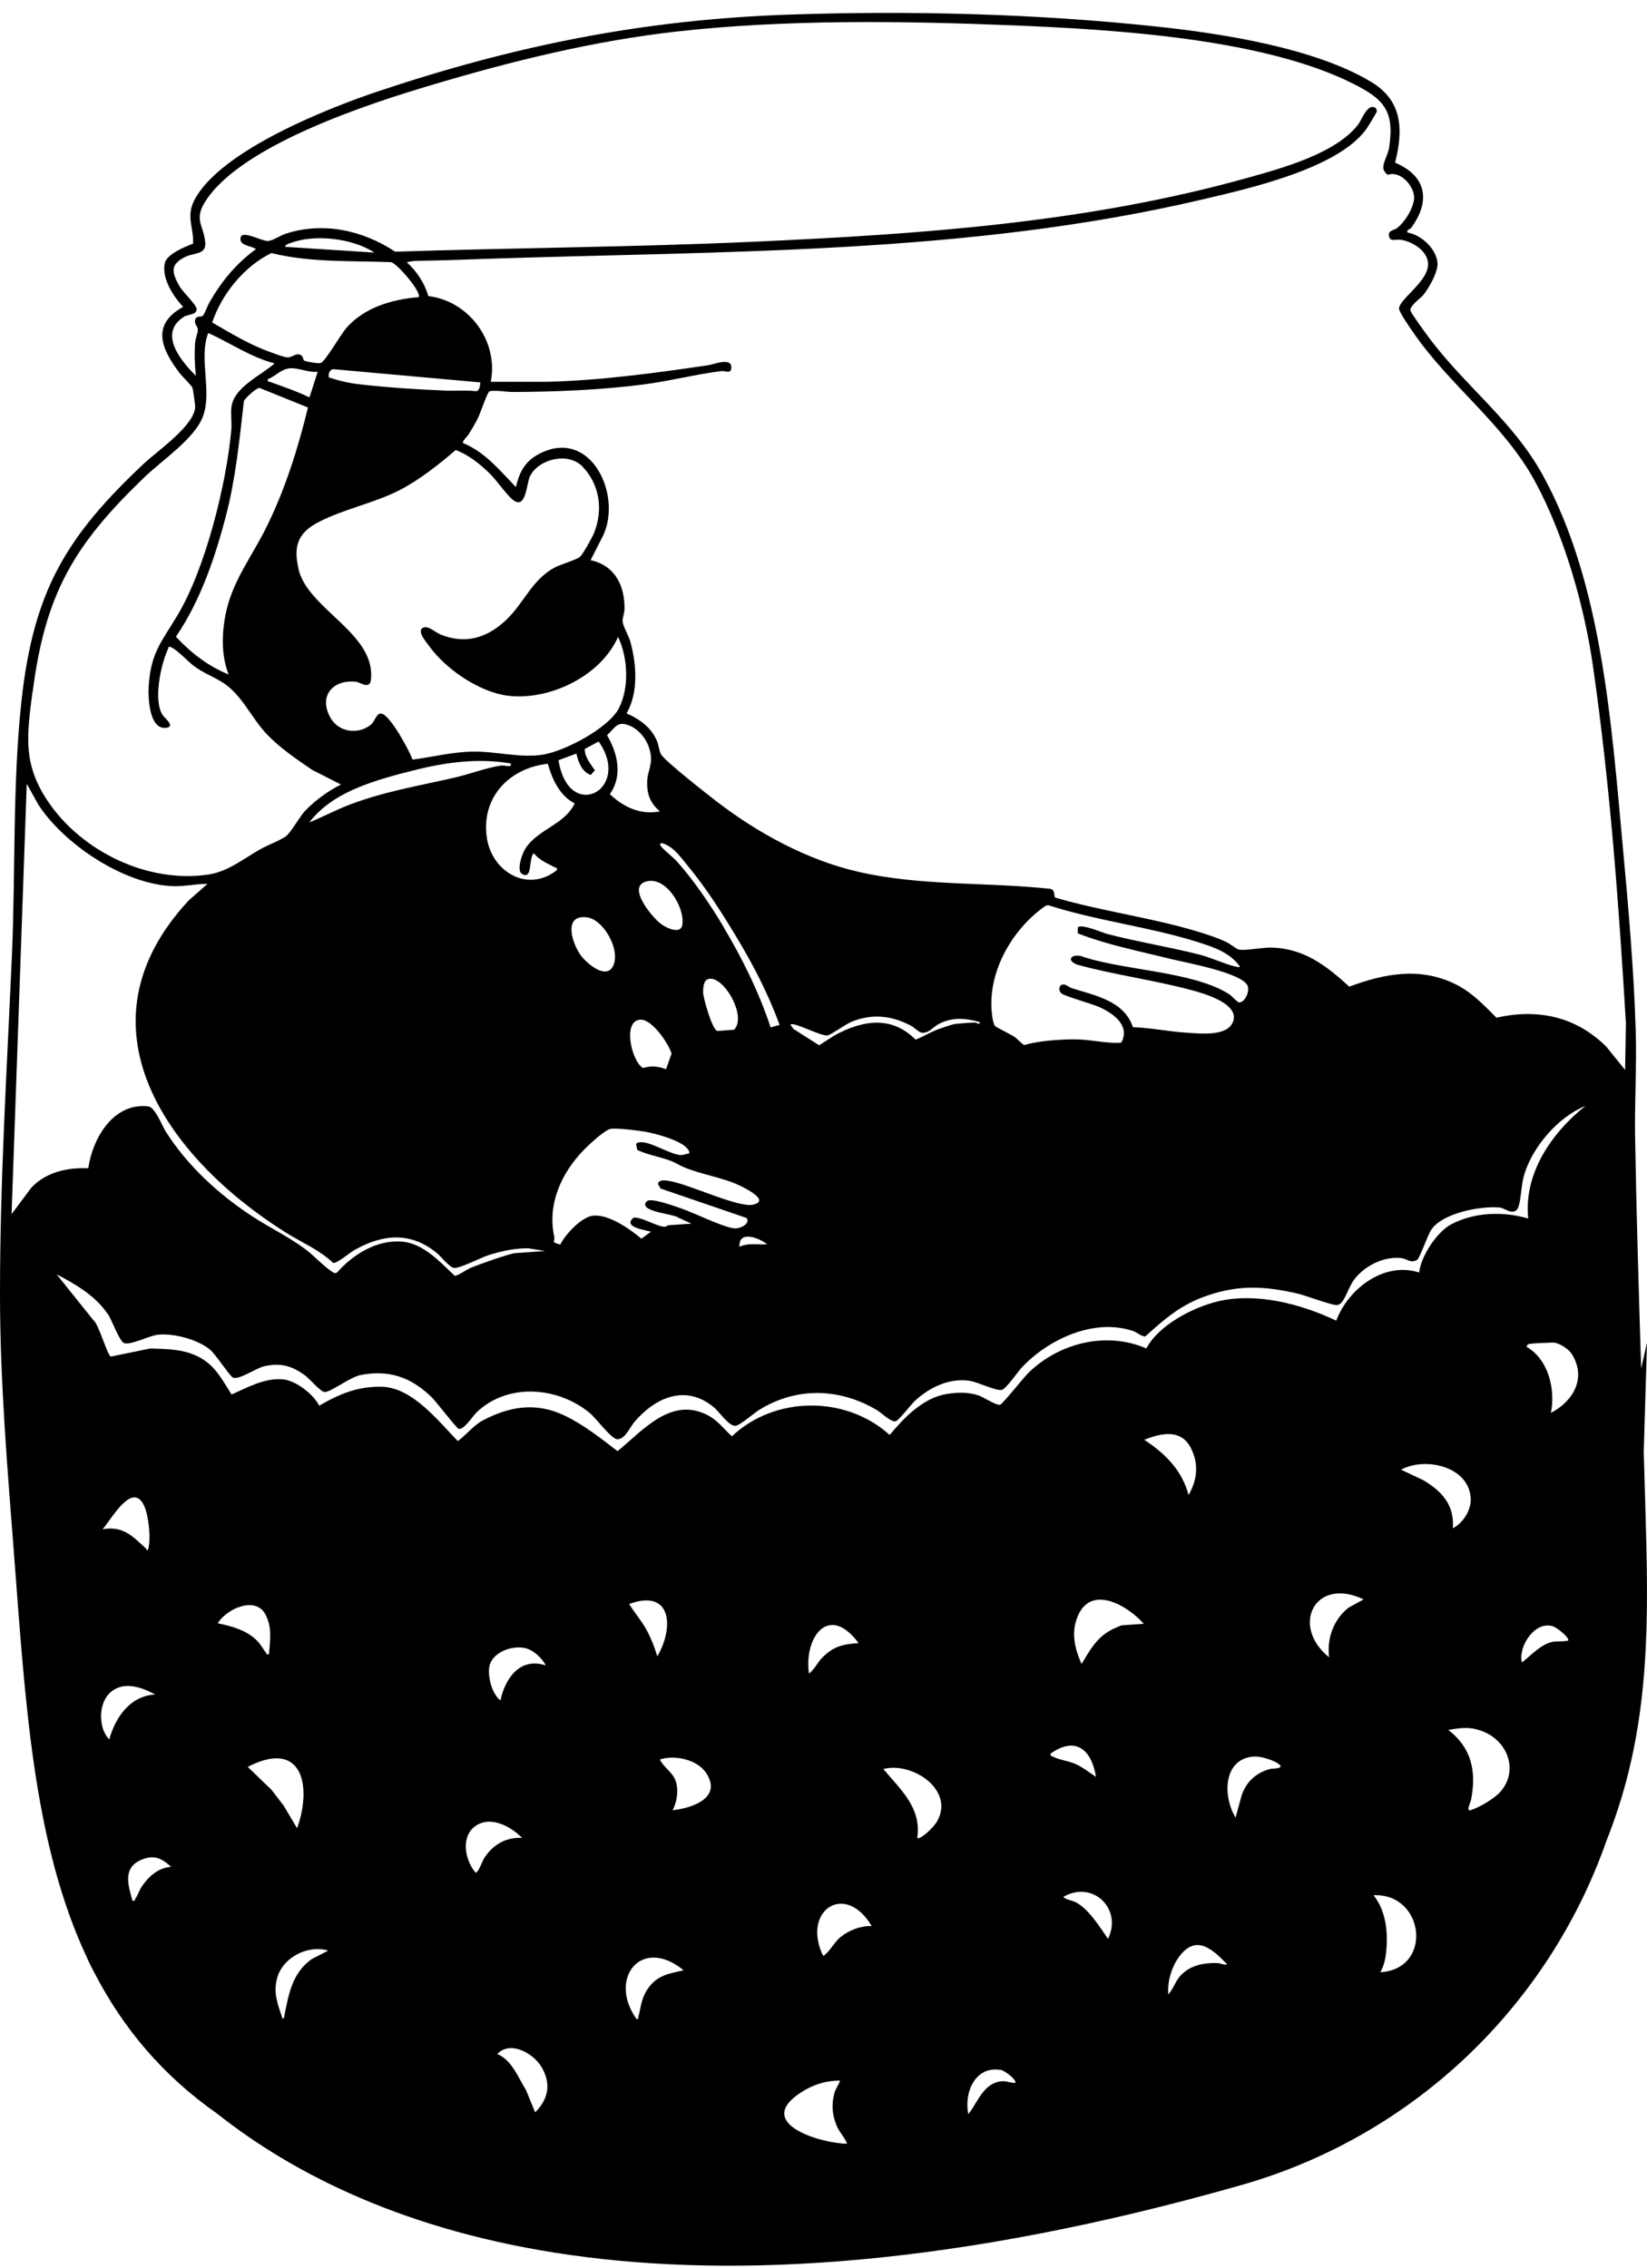 <svg xmlns="http://www.w3.org/2000/svg" fill="none" viewBox="0 0 106 146" height="146" width="106">
<path fill="black" d="M6.93 84.554C7.204 84.968 7.683 86.336 7.989 86.45C8.384 86.603 9.589 85.986 10.124 85.916C11.138 85.788 12.738 86.215 13.523 86.877C13.899 87.195 14.798 88.595 14.995 88.672C15.41 88.837 16.474 88.048 17.036 87.933C18.094 87.71 18.808 87.921 19.649 88.544C19.956 88.773 20.631 89.588 20.893 89.601C21.256 89.626 22.544 88.633 23.207 88.506C25.05 88.143 26.471 88.659 27.778 89.932C28.078 90.225 29.391 91.943 29.519 91.968C29.863 92.045 30.399 91.179 30.666 90.918C32.662 88.983 35.92 89.251 37.973 90.963C38.343 91.268 39.337 92.611 39.713 92.637C40.211 92.675 40.542 91.867 40.823 91.535C42.181 89.932 44.164 89.066 45.981 90.613C46.293 90.88 46.918 91.803 47.326 91.777C47.613 91.758 48.499 90.982 48.837 90.765C51.234 89.27 54.001 89.321 56.43 90.759C56.73 90.937 57.316 91.535 57.635 91.485C57.839 91.446 58.655 90.371 58.923 90.129C59.873 89.282 61.091 88.691 62.385 88.875C62.933 88.952 64.132 89.556 64.476 89.461C64.776 89.378 65.496 88.296 65.802 87.978C67.511 86.183 70.437 84.828 72.924 85.674C73.172 85.757 73.517 86.056 73.714 86.018C74.862 84.98 75.888 84.076 77.361 83.516C79.554 82.683 81.301 82.746 83.558 83.275C84.004 83.383 85.866 84.076 86.089 84C86.223 83.956 86.306 83.892 86.389 83.777C86.689 83.364 86.861 82.689 87.262 82.224C87.951 81.416 89.118 80.856 90.189 80.977C90.527 81.015 90.794 81.333 91.196 81.098C91.387 80.983 91.878 79.488 92.133 79.125C92.879 78.075 95.245 77.629 96.462 77.718C96.883 77.75 97.144 78.132 97.552 77.935C97.654 77.852 97.712 77.744 97.744 77.623C97.922 77.012 97.897 76.242 98.114 75.555C98.668 73.779 100.3 71.882 102.034 71.189C99.86 72.913 98.056 75.535 98.356 78.431C96.762 77.967 94.907 78.011 93.408 78.8C92.478 79.29 91.451 80.85 91.336 81.906C89.079 81.181 86.765 82.956 86 85.006C83.749 83.936 80.861 83.173 78.381 83.765C76.762 84.153 74.569 85.298 73.778 86.794C71.202 85.68 68.199 86.431 66.21 88.341C65.898 88.64 64.546 90.358 64.368 90.415C64.144 90.492 63.309 89.932 62.991 89.823C62.328 89.594 61.613 89.614 60.919 89.728C59.407 89.976 58.19 91.249 57.259 92.363C54.447 89.811 49.87 89.836 47.103 92.452C46.542 91.936 46.178 91.395 45.471 91.052C43.15 89.919 41.365 92.083 39.745 93.407C38.687 92.592 37.539 91.682 36.322 91.109C34.492 90.237 32.796 90.517 31.049 91.44C30.475 91.746 29.991 92.382 29.462 92.757C28.212 91.472 26.554 89.321 24.597 89.263C23.041 89.219 21.849 89.722 20.542 90.479C20.179 89.741 19.05 88.869 18.221 88.786C17.074 88.671 15.914 89.302 14.906 89.76C14.351 88.894 13.905 88.003 13 87.456C11.967 86.832 10.826 86.832 9.659 86.8L7.141 87.316C6.905 87.265 6.369 85.235 5.999 84.961L3.647 82.027C4.845 82.644 6.152 83.415 6.911 84.554M0.746 78.132L1.721 50.453L2.487 51.822C4.176 54.393 8.052 56.958 11.189 57.041C11.884 57.06 12.655 56.888 13.357 56.888L12.152 57.951C4.667 65.995 10.717 74.473 18.311 79.284C19.35 79.946 20.542 80.43 21.441 81.289C21.69 81.34 22.499 80.633 22.831 80.449C24.648 79.437 26.395 79.271 28.084 80.627C28.371 80.856 28.932 81.582 29.219 81.613C29.583 81.658 30.966 80.939 31.47 80.78C32.305 80.519 33.108 80.347 33.995 80.347L35.078 80.525L33.166 80.659C32.79 80.684 30.762 81.41 30.303 81.601C30.074 81.696 29.417 82.148 29.264 82.116C28.333 81.238 27.256 80.041 25.898 79.921C24.265 79.774 22.703 80.748 21.677 81.925L21.505 81.944C20.816 81.518 20.287 80.882 19.649 80.404C18.598 79.615 17.335 79.01 16.226 78.285C14.071 76.878 12.056 75.026 10.673 72.843C10.437 72.474 9.991 71.271 9.538 71.214C7.287 70.953 5.948 73.295 5.681 75.198C4.342 75.135 2.939 75.446 2.002 76.465L0.759 78.132H0.746ZM2.104 44.528C2.914 38.183 4.775 35.058 9.308 30.705C10.437 29.623 12.547 28.216 13.064 26.797C13.669 25.142 12.77 23.087 13.402 21.432C14.83 22.081 16.137 22.991 17.673 23.392C16.8 24.168 15.091 24.9 14.9 26.16C14.83 26.631 14.932 27.211 14.887 27.663C14.575 31.157 13.229 36.56 11.444 39.57C10.418 41.295 9.71 41.97 9.57 44.159C9.525 44.846 9.583 46.928 10.647 46.851C11.355 46.8 10.59 46.208 10.475 46.036C9.844 45.107 10.354 42.727 10.826 41.747C10.858 41.683 10.794 41.594 10.953 41.639C11.336 41.747 12.114 42.6 12.502 42.886C13.089 43.319 13.733 43.554 14.313 43.917C15.563 44.694 16.175 46.221 17.201 47.29C18.024 48.143 19.114 48.894 20.096 49.556L21.945 50.498C21.148 50.886 20.242 51.548 19.63 52.197C19.273 52.579 18.712 53.61 18.393 53.833C17.985 54.119 17.195 54.406 16.71 54.686C15.652 55.29 14.658 56.105 13.421 56.289C9.538 56.875 5.305 54.832 3.118 51.631C1.441 49.174 1.734 47.322 2.091 44.535M46.574 59.669C45.745 58.275 44.674 56.691 43.596 55.481C43.309 55.157 42.761 54.749 42.55 54.482C42.474 54.38 42.449 54.304 42.582 54.266C43.328 54.438 43.864 55.246 44.336 55.819C45.458 57.181 46.44 58.727 47.351 60.235C48.467 62.081 49.43 63.94 50.176 65.97L49.596 66.129C48.856 63.876 47.779 61.706 46.567 59.669M49.372 80.086C48.76 80.137 48.18 79.978 47.594 80.251C47.517 79.163 48.85 79.672 49.372 80.086ZM45.254 63.838C45.254 63.411 45.318 62.94 45.815 63.004C46.758 63.125 48.046 65.48 47.243 66.282L46.166 66.358C45.828 66.269 45.254 64.226 45.247 63.838M35.257 49.161C35.537 50.161 36.016 51.204 36.985 51.714C36.334 53.088 34.645 53.349 33.816 54.616C33.612 54.928 33.21 56.035 33.606 56.258C34.294 56.652 34.007 55.233 34.352 54.921C34.747 55.392 35.212 55.558 35.716 55.831C35.805 55.876 35.869 55.812 35.837 56.01C33.982 57.48 31.693 56.137 31.342 53.979C30.922 51.37 32.745 49.435 35.263 49.161M26 49.747C28.269 49.136 30.52 48.741 32.872 49.142C32.962 49.448 32.496 49.244 32.254 49.276C31.33 49.403 30.227 49.83 29.283 50.046C26.962 50.581 24.737 50.943 22.493 51.796C21.607 52.134 20.784 52.585 19.905 52.935C21.358 51.052 23.781 50.339 26 49.741M37.769 59.045C38.865 59.179 39.988 61.209 39.439 62.215C38.98 63.055 37.794 62.017 37.425 61.553C36.844 60.815 36.181 58.848 37.769 59.045ZM37.629 48.213L38.528 47.729C40.708 50.81 36.596 53.012 35.946 48.932L37.099 48.506C37.208 49.041 37.456 49.69 38.024 49.881L38.285 49.581C38.005 49.161 37.648 48.76 37.629 48.219M43.22 67.815L42.869 68.821C42.366 68.63 41.913 68.585 41.39 68.745C40.657 68.344 40.026 65.683 41.224 65.632C41.964 65.601 43.022 67.153 43.22 67.815ZM42.499 59.44C41.977 59.026 40.332 57.104 41.575 56.741C42.844 56.372 44.062 58.358 43.921 59.497C43.838 60.197 42.85 59.72 42.499 59.44ZM42.48 52.223C41.243 52.477 40.128 51.955 39.248 51.115C40.09 49.938 39.752 48.487 39.069 47.322C39.567 46.877 39.701 46.412 40.415 46.666C41.301 46.978 41.913 47.971 41.9 48.894C41.894 49.327 41.684 49.772 41.658 50.199C41.613 51.052 41.805 51.675 42.474 52.223M18.598 23.71C19.165 23.64 19.854 24.003 20.447 23.927L19.917 25.581C19.088 25.174 18.234 24.894 17.367 24.576C17.265 24.538 17.214 24.627 17.233 24.41C17.711 24.232 18.068 23.78 18.598 23.716M30.915 24.614C30.883 24.818 30.89 25.136 30.647 25.18C29.997 25.104 29.334 25.168 28.684 25.142C26.937 25.072 24.865 24.939 23.131 24.735C22.455 24.659 21.805 24.506 21.16 24.289C21.122 24.06 21.218 23.748 21.492 23.767L30.915 24.614ZM18.349 15.888C18.374 15.729 18.547 15.704 18.674 15.653C20.23 15.042 22.71 15.341 24.093 16.258L18.349 15.888ZM25.19 16.881C25.617 17.009 27.173 18.854 26.943 19.128C25.241 19.262 23.449 19.79 22.295 21.107C21.932 21.521 20.982 23.188 20.657 23.36C20.536 23.424 19.643 23.277 19.56 23.195C19.509 23.144 19.509 22.997 19.439 22.921C19.159 22.628 18.834 22.985 18.559 23.004C18.311 23.017 17.692 22.768 17.424 22.673C16.092 22.202 14.874 21.463 13.656 20.757C14.269 18.93 15.716 17.136 17.469 16.289C19.987 16.913 22.608 16.773 25.183 16.875M14.721 43.414C13.414 42.899 12.254 41.989 11.323 40.983C12.885 38.692 13.829 35.923 14.53 33.25C15.168 30.813 15.41 28.318 15.697 25.817C15.78 25.626 16.494 24.958 16.704 24.97L19.822 26.23C19.171 28.891 18.343 31.532 17.118 33.989C16.258 35.726 15.059 37.279 14.594 39.208C14.275 40.519 14.198 42.154 14.721 43.421M19.222 36.643C18.865 35.172 19.159 34.294 20.523 33.594C22.174 32.748 24.068 32.391 25.7 31.558C26.969 30.908 28.25 29.896 29.328 28.967C30.156 29.273 30.858 29.846 31.483 30.444C31.961 30.902 32.579 31.831 33.013 32.175C33.861 32.849 33.886 31.112 34.109 30.654C34.67 29.534 36.583 29.069 37.501 30.043C38.61 31.22 38.827 32.83 38.228 34.313C38.126 34.574 37.501 35.701 37.329 35.841C37.068 36.051 36.092 36.318 35.665 36.547C34.23 37.33 33.708 38.838 32.566 39.914C31.355 41.053 29.978 41.486 28.39 40.856C27.944 40.678 27.504 40.169 27.141 40.461C26.911 40.748 27.428 41.314 27.613 41.575C28.665 43.052 30.826 44.535 32.649 44.776C35.333 45.126 38.661 43.529 39.777 40.996C40.415 42.313 40.51 44.267 39.834 45.585C39.172 46.87 36.334 48.359 34.925 48.576C33.427 48.805 31.903 48.347 30.392 48.379C29.092 48.404 27.829 48.729 26.548 48.894C26.337 48.277 25.152 46.132 24.603 45.947C24.234 45.82 24.138 46.425 23.883 46.635C23.067 47.309 21.805 47.144 21.269 46.202C20.485 44.815 21.403 43.733 22.895 43.879C23.163 43.904 23.794 44.414 23.87 43.764C24.221 40.786 19.841 39.233 19.216 36.655M43.615 78.355L44.502 78.762L43.016 78.864C42.971 78.864 42.895 78.979 42.703 78.96C42.264 78.909 41.435 78.431 40.957 78.38C40.88 78.374 40.816 78.349 40.746 78.399C40.096 78.991 41.486 79.157 41.894 79.284L41.282 79.73C40.536 79.106 39.127 78.1 38.107 78.259C37.393 78.374 36.36 79.475 36.06 80.111C35.404 79.921 35.741 79.94 35.671 79.602C35.212 77.508 36.13 75.491 37.597 73.995C37.903 73.683 38.948 72.691 39.337 72.652C39.752 72.608 41.02 72.761 41.479 72.837C42.162 72.951 43.845 73.397 44.259 73.957C44.336 74.059 44.38 74.116 44.361 74.25C44.151 74.256 43.991 74.364 43.768 74.345C43.15 74.288 41.977 73.562 41.358 73.524C41.231 73.518 41.014 73.512 40.938 73.632L41.014 74.014C41.715 74.377 42.882 74.517 43.526 74.886C44.635 75.51 46.051 75.669 47.281 76.165C47.613 76.299 49.717 77.254 48.467 77.54C47.53 77.757 44.361 76.229 43.099 76.019C42.876 75.981 42.359 75.885 42.353 76.229L42.519 76.503L48.053 78.399C48.32 78.788 47.594 79.112 47.23 79.061C46.446 78.96 44.693 78.069 43.806 77.769C43.392 77.629 41.983 77.114 41.671 77.292C41.613 77.324 41.53 77.426 41.524 77.489C41.435 78.005 43.265 78.138 43.622 78.349M63.061 65.798C63.074 66.002 62.818 65.817 62.767 65.817C62.353 65.817 61.913 65.874 61.492 65.906C61.307 65.919 60.574 66.18 60.345 66.263C59.873 66.441 59.401 66.734 58.929 66.918C57.482 65.473 55.799 65.613 54.065 66.46C53.568 66.702 53.179 67.001 52.719 67.281L51.068 66.231L50.871 65.951C51.075 65.741 52.815 66.714 53.268 66.644C53.491 66.606 54.415 65.925 54.824 65.76C56.137 65.231 57.361 65.365 58.604 66.008C58.827 66.123 59.146 66.454 59.325 66.472C59.809 66.517 60.09 66.059 60.472 65.881C61.358 65.454 62.155 65.537 63.073 65.792M69.29 62.081C71.7 62.749 74.314 63.087 76.704 63.736C77.52 63.959 79.911 64.633 79.318 65.849C78.891 66.721 77.208 66.523 76.392 66.472C75.232 66.403 74.071 66.154 72.911 66.116C72.356 64.417 70.475 64.079 68.99 63.609C68.818 63.551 68.62 63.373 68.474 63.367C68.136 63.354 68.104 63.742 68.301 63.933C68.499 64.124 70.348 64.621 70.845 64.862C71.7 65.276 72.707 66.002 72.191 67.071C72.101 67.141 72.006 67.122 71.91 67.128C71.043 67.134 70.004 66.886 69.067 66.899C68.078 66.912 66.861 66.994 65.93 67.262C65.834 67.262 65.439 66.835 65.292 66.74C65.056 66.581 64.125 66.129 64.055 66.052C63.966 65.951 63.915 65.741 63.889 65.601C63.399 62.807 65.056 59.847 67.313 58.288L67.479 58.269C70.603 59.274 74.033 59.663 77.144 60.656C78.158 60.98 79.14 61.311 79.79 62.196C79.809 62.259 79.714 62.253 79.669 62.247C79.006 62.132 78.005 61.655 77.246 61.457C75.289 60.955 73.262 60.636 71.304 60.127C70.909 60.025 69.647 59.459 69.373 59.682L69.36 60.076C71.285 60.827 73.338 61.222 75.346 61.725C76.245 61.947 79.975 62.616 80.3 63.462C80.434 63.819 80.128 64.525 79.746 64.525C79.65 64.525 79.255 64.086 79.114 63.997C76.762 62.495 72.235 62.476 69.532 61.527C68.926 61.419 68.639 61.814 69.29 62.075M11.967 20.343C12.209 20.21 12.649 20.254 12.655 19.898C12.662 19.631 11.769 18.81 11.553 18.421C11.062 17.549 10.921 17.04 11.903 16.544C12.49 16.251 13.28 16.41 13.21 15.608C13.108 14.482 12.445 14.145 13.242 12.922C15.588 9.314 23.755 6.666 27.785 5.47C32.911 3.942 38.151 2.644 43.469 2.039C50.526 1.238 58.1 1.346 65.203 1.632C71.7 1.899 81.276 2.466 87.077 5.381C89.067 6.38 89.761 7.125 89.404 9.498C89.328 9.995 88.939 10.555 89.047 10.905C89.092 11.045 89.194 11.166 89.315 11.255C90.144 10.943 91.075 12.044 91.011 12.795C90.954 13.425 90.399 14.329 89.889 14.698C89.685 14.845 89.232 14.825 89.436 15.322C89.526 15.538 89.927 15.398 90.138 15.43C90.865 15.538 91.808 16.092 91.904 16.888C92.044 18.04 90.099 19.204 90.042 19.841C90.016 20.07 90.788 21.158 90.979 21.432C93.357 24.875 96.8 27.3 98.815 31.029C100.676 34.479 101.971 39.01 102.525 42.892C103.622 50.517 104.183 58.161 104.642 65.843L104.591 68.866L103.38 67.37C101.429 65.429 98.974 64.907 96.309 65.505C95.48 64.671 94.722 63.863 93.644 63.335C91.381 62.234 89.111 62.66 86.841 63.507C85.324 62.126 83.877 61.005 81.716 60.993C81.18 60.993 80.122 61.209 79.695 61.114C79.605 61.095 79.127 60.725 78.917 60.63C78.324 60.35 77.661 60.14 77.036 59.949C74.078 59.058 70.903 58.651 67.925 57.779C67.791 57.696 67.957 57.301 67.6 57.212C63.488 56.767 59.286 57.047 55.225 56.111C51.948 55.36 48.735 53.604 46.095 51.567C45.471 51.083 42.876 49.053 42.557 48.576C42.423 48.372 42.398 47.971 42.283 47.698C41.926 46.826 41.161 46.285 40.325 45.916C41.097 44.585 40.969 42.759 40.574 41.321C40.472 40.939 40.115 40.34 40.077 40.048C40.045 39.774 40.192 39.475 40.192 39.188C40.211 37.68 39.567 36.394 38.011 36.057L38.84 34.422C40.026 31.812 38.017 27.535 34.747 29.19C33.81 29.661 33.427 30.367 33.204 31.354C32.184 30.297 31.208 29.088 29.806 28.522C29.716 28.407 30.061 28.114 30.144 27.981C30.354 27.65 30.616 27.211 30.781 26.861C30.922 26.574 31.368 25.238 31.508 25.18C31.999 25.104 32.547 25.231 33.038 25.231C35.799 25.218 38.808 25.098 41.543 24.729C43.156 24.512 44.827 24.086 46.44 23.882C46.669 23.857 47.026 24.092 47.064 23.704C47.135 22.953 45.949 23.456 45.553 23.513C42.111 24.016 38.687 24.487 35.212 24.576H31.585C32.101 21.966 30.188 19.37 27.568 19.058C27.338 18.25 26.822 17.448 26.184 16.888C26.433 16.805 26.733 16.792 26.994 16.786C28.39 16.767 29.774 16.716 31.17 16.665C46.554 16.149 62.245 16.391 77.329 12.852C80.319 12.152 86.051 10.873 87.913 8.34C88.008 8.207 88.601 7.252 88.608 7.182C88.608 7.08 88.595 6.991 88.505 6.934C88.008 6.641 87.651 7.691 87.422 7.996C86.013 9.874 82.481 10.835 80.294 11.446C69.914 14.354 59.159 15.08 48.416 15.564C40.772 15.907 33.089 15.952 25.432 16.2C23.36 14.825 20.791 14.253 18.374 15.048C18.037 15.156 17.558 15.494 17.252 15.513C16.87 15.538 15.614 14.813 15.493 15.265C15.346 15.837 16.156 15.793 16.474 16.035C15.187 16.97 14.256 18.11 13.472 19.478C13.357 19.681 13.172 20.191 13.057 20.324C12.955 20.439 12.668 20.28 12.573 20.547C12.464 20.872 12.726 20.961 12.732 21.228C12.738 21.425 12.579 21.788 12.56 22.036C12.502 22.756 12.534 23.468 12.604 24.188C11.572 23.169 10.118 21.349 11.961 20.318M99.937 104.678C100.198 104.761 100.798 105.244 100.912 105.486C100.983 105.633 100.887 105.601 100.798 105.62C100.536 105.671 100.217 105.626 99.943 105.677C99.165 105.824 98.547 106.549 97.948 107.007C97.693 105.964 98.802 104.309 99.937 104.678ZM98.279 86.705C98.196 86.667 98.33 86.533 98.356 86.527C98.636 86.438 99.516 86.444 99.886 86.418C100.294 86.387 100.938 86.807 101.161 87.157C102.124 88.691 101.263 90.186 99.816 90.944C100.115 89.435 99.669 87.532 98.279 86.705ZM88.837 126.947C89.009 126.654 89.118 126.291 89.169 125.961C89.373 124.637 89.264 123.071 88.403 121.989C91.681 121.843 92.261 126.737 88.837 126.947ZM93.504 98.371C93.612 96.869 92.809 95.997 91.61 95.278L90.17 94.597C91.706 93.769 94.473 94.361 94.652 96.373C94.722 97.149 94.186 98.021 93.504 98.371ZM93.211 111.348C94.097 111.201 94.677 111.119 95.525 111.482C97.042 112.124 97.718 113.957 96.603 115.287C96.22 115.746 95.2 116.35 94.626 116.522C94.346 116.605 94.652 115.975 94.677 115.848C95.028 114.021 94.722 112.513 93.211 111.348ZM85.541 106.676C83.035 104.665 84.617 101.445 87.76 102.947L86.778 103.488C85.815 104.271 85.394 105.442 85.541 106.676ZM80.74 113.06C81.148 113.041 82.066 113.314 82.359 113.595C82.634 113.862 81.85 113.83 81.741 113.862C80.836 114.11 80.23 114.67 79.918 115.542L79.522 116.987C78.681 115.637 78.706 113.162 80.74 113.06ZM78.981 126.438C78.776 126.508 78.579 126.361 78.337 126.355C77.45 126.33 76.59 126.502 75.971 127.17C75.646 127.52 75.519 128.023 75.193 128.366C75.123 127.577 75.385 126.667 75.837 126.018C76.927 124.471 77.98 125.394 78.981 126.438ZM76.494 96.226C76.073 94.629 74.983 93.553 73.644 92.675C74.734 92.242 76.01 91.956 76.647 93.209C77.163 94.221 77.061 95.265 76.494 96.226ZM70.539 114.371C70.112 114.097 69.698 113.754 69.226 113.544C68.767 113.34 68.148 113.276 67.74 113.054C67.651 113.003 67.594 113.066 67.619 112.869C69.251 111.723 70.252 112.64 70.539 114.371ZM71.311 124.796C70.794 124.051 70.042 122.836 69.219 122.435C68.945 122.301 68.639 122.295 68.435 122.097C70.316 120.996 72.261 122.861 71.311 124.796ZM71.534 104.907C70.584 105.384 70.138 106.237 69.608 107.103C69.162 106.097 68.913 105.053 69.379 103.991C70.265 101.967 72.605 103.367 73.612 104.519L72.21 104.614C72.146 104.614 71.642 104.85 71.534 104.901M64.368 133.222C64.629 133.26 65.222 133.712 65.33 133.948C65.413 134.126 65.254 134.062 65.158 134.056C64.91 134.031 64.737 133.935 64.438 133.967C63.278 134.094 62.933 135.323 62.321 136.08C62.034 134.731 62.736 132.98 64.368 133.229M56.851 113.868C58.63 113.378 61.416 115.135 60.345 117.178C60.16 117.528 59.529 118.164 59.165 118.304C59.038 118.355 59.031 118.317 59.044 118.202C59.286 116.344 57.935 115.154 56.851 113.868ZM54.065 133.922C53.956 134.253 53.759 134.451 53.676 134.82C53.504 135.533 53.574 136.188 53.861 136.856C54.033 137.257 54.364 137.576 54.517 137.983C52.93 137.977 48.626 136.748 51.368 134.807C52.158 134.247 53.083 133.91 54.065 133.922ZM56.099 123.975C55.385 123.949 54.658 124.236 54.103 124.675C53.721 124.98 53.427 125.56 53.108 125.801C53.026 125.865 53.051 125.941 52.936 125.814C51.623 122.931 54.422 121.117 56.099 123.975ZM52.93 106.683C52.611 107.007 52.433 107.44 52.063 107.727C51.731 105.384 53.344 103.17 55.257 105.76C54.262 105.83 53.638 105.964 52.93 106.689M44.004 126.82C43.041 127.036 42.289 127.138 41.696 128.004C41.269 128.621 41.269 129.117 41.09 129.792C41.065 129.875 41.09 129.989 40.976 129.97C39.101 127.367 41.269 124.586 43.998 126.82M42.302 106.613C42.136 106.046 41.926 105.505 41.652 104.983C41.32 104.36 40.861 103.838 40.491 103.246C43.265 102.221 43.379 104.805 42.302 106.613ZM43.475 114.606C43.271 114.053 42.71 113.766 42.468 113.251C43.443 112.939 44.897 113.251 45.471 114.155C46.471 115.727 44.546 116.388 43.29 116.516C43.577 115.962 43.692 115.198 43.475 114.606ZM33.593 118.298C32.579 118.253 31.77 118.705 31.208 119.532C31.03 119.793 30.883 120.29 30.718 120.462C30.596 120.583 30.609 120.544 30.514 120.417C29.927 119.653 29.678 118.26 30.533 117.585C31.508 116.815 32.853 117.54 33.599 118.298M34.441 135.965L33.854 134.533C33.344 133.712 32.949 132.605 32.005 132.21C32.834 131.326 34.313 132.153 34.843 133.031C35.48 134.094 35.314 135.1 34.447 135.959M32.209 109.445C31.674 109.057 31.4 107.975 31.483 107.338C31.61 106.377 32.892 105.906 33.752 106.072C34.281 106.167 34.894 106.715 35.123 107.198C33.472 106.645 32.509 108.032 32.209 109.445ZM17.316 106.473C17.118 106.53 17.176 106.447 17.118 106.377C16.933 106.148 16.787 105.855 16.57 105.633C15.888 104.933 14.951 104.678 14.014 104.487C14.562 103.564 16.455 102.686 17.093 103.933C17.52 104.767 17.386 105.582 17.31 106.473M21.122 125.553L20.058 126.101C18.814 126.998 18.591 128.303 18.311 129.684C18.291 129.773 18.311 129.938 18.183 129.932C17.89 129.035 17.578 128.309 17.826 127.354C18.183 125.992 19.796 125.165 21.122 125.553ZM19.12 117.68L18.266 116.236L17.482 115.211L15.945 113.728C19.465 111.908 20.096 114.95 19.12 117.68ZM11.017 120.163C10.201 120.213 9.589 120.761 9.143 121.404C8.964 121.658 8.881 121.97 8.709 122.218C8.658 122.295 8.722 122.371 8.524 122.339C8.237 121.308 7.887 120.213 9.111 119.704C9.914 119.367 10.418 119.609 11.017 120.169M6.599 98.434C7.141 97.843 8.46 95.386 9.232 96.831C9.563 97.454 9.729 99.007 9.544 99.682C9.481 99.917 9.436 99.714 9.391 99.669C8.531 98.88 7.919 98.193 6.592 98.434M7.007 109.031C7.848 108.153 9.06 108.567 9.991 109.069C8.378 109.152 7.428 110.533 7.032 111.959C6.337 111.272 6.325 109.744 7.007 109.031ZM105.962 99.593C105.911 97.55 105.853 95.501 105.79 93.458L106 86.425L105.624 88.08C105.471 83.128 105.318 78.17 105.235 73.225C105.197 70.934 105.343 68.611 105.273 66.326C105.158 62.457 104.795 58.307 104.438 54.45C103.711 46.641 103.118 37.54 99.293 30.584C97.355 27.052 94.199 24.786 91.872 21.604C91.674 21.336 90.852 20.21 90.782 20.006C90.686 19.713 91.425 19.204 91.598 18.994C91.961 18.549 92.56 17.498 92.516 16.926C92.452 16.022 91.464 15.105 90.59 14.972C90.514 14.749 90.718 14.806 90.826 14.66C92.089 12.935 91.814 11.325 89.787 10.472C90.323 8.334 90.272 6.488 88.238 5.266C84.617 3.09 78.674 2.16 74.492 1.715C66.727 0.875 58.458 0.671 50.648 0.945C41.365 1.276 33.159 2.93 24.38 5.864C21.097 6.959 14.179 9.696 12.522 12.859C11.948 13.947 12.477 14.603 12.426 15.685C11.916 15.876 10.743 16.353 10.609 16.932C10.386 17.899 11.151 19.083 11.789 19.752C9.697 20.897 10.392 22.476 11.553 24.003C11.718 24.219 12.33 24.805 12.388 24.97C12.426 25.066 12.553 25.989 12.56 26.135C12.604 27.331 10.124 29.031 9.289 29.814C4.221 34.562 2.155 38.081 1.384 45.101C0.803 50.396 1.001 56.029 0.772 61.381C0.453 68.7 -0.006 76.013 6.56982e-05 83.345C6.56982e-05 88.888 0.478 94.54 0.905 100.077C1.632 109.509 2.123 118.61 5.598 126.011C5.598 126.011 5.751 126.381 6.095 127.017C7.893 130.486 10.411 133.553 14.001 136.067C23.615 143.673 43.029 151.157 79.898 140.643C91.075 137.455 99.688 129.035 103.392 118.482C105.758 112.513 106.14 106.874 105.962 99.593Z"></path>
</svg>
